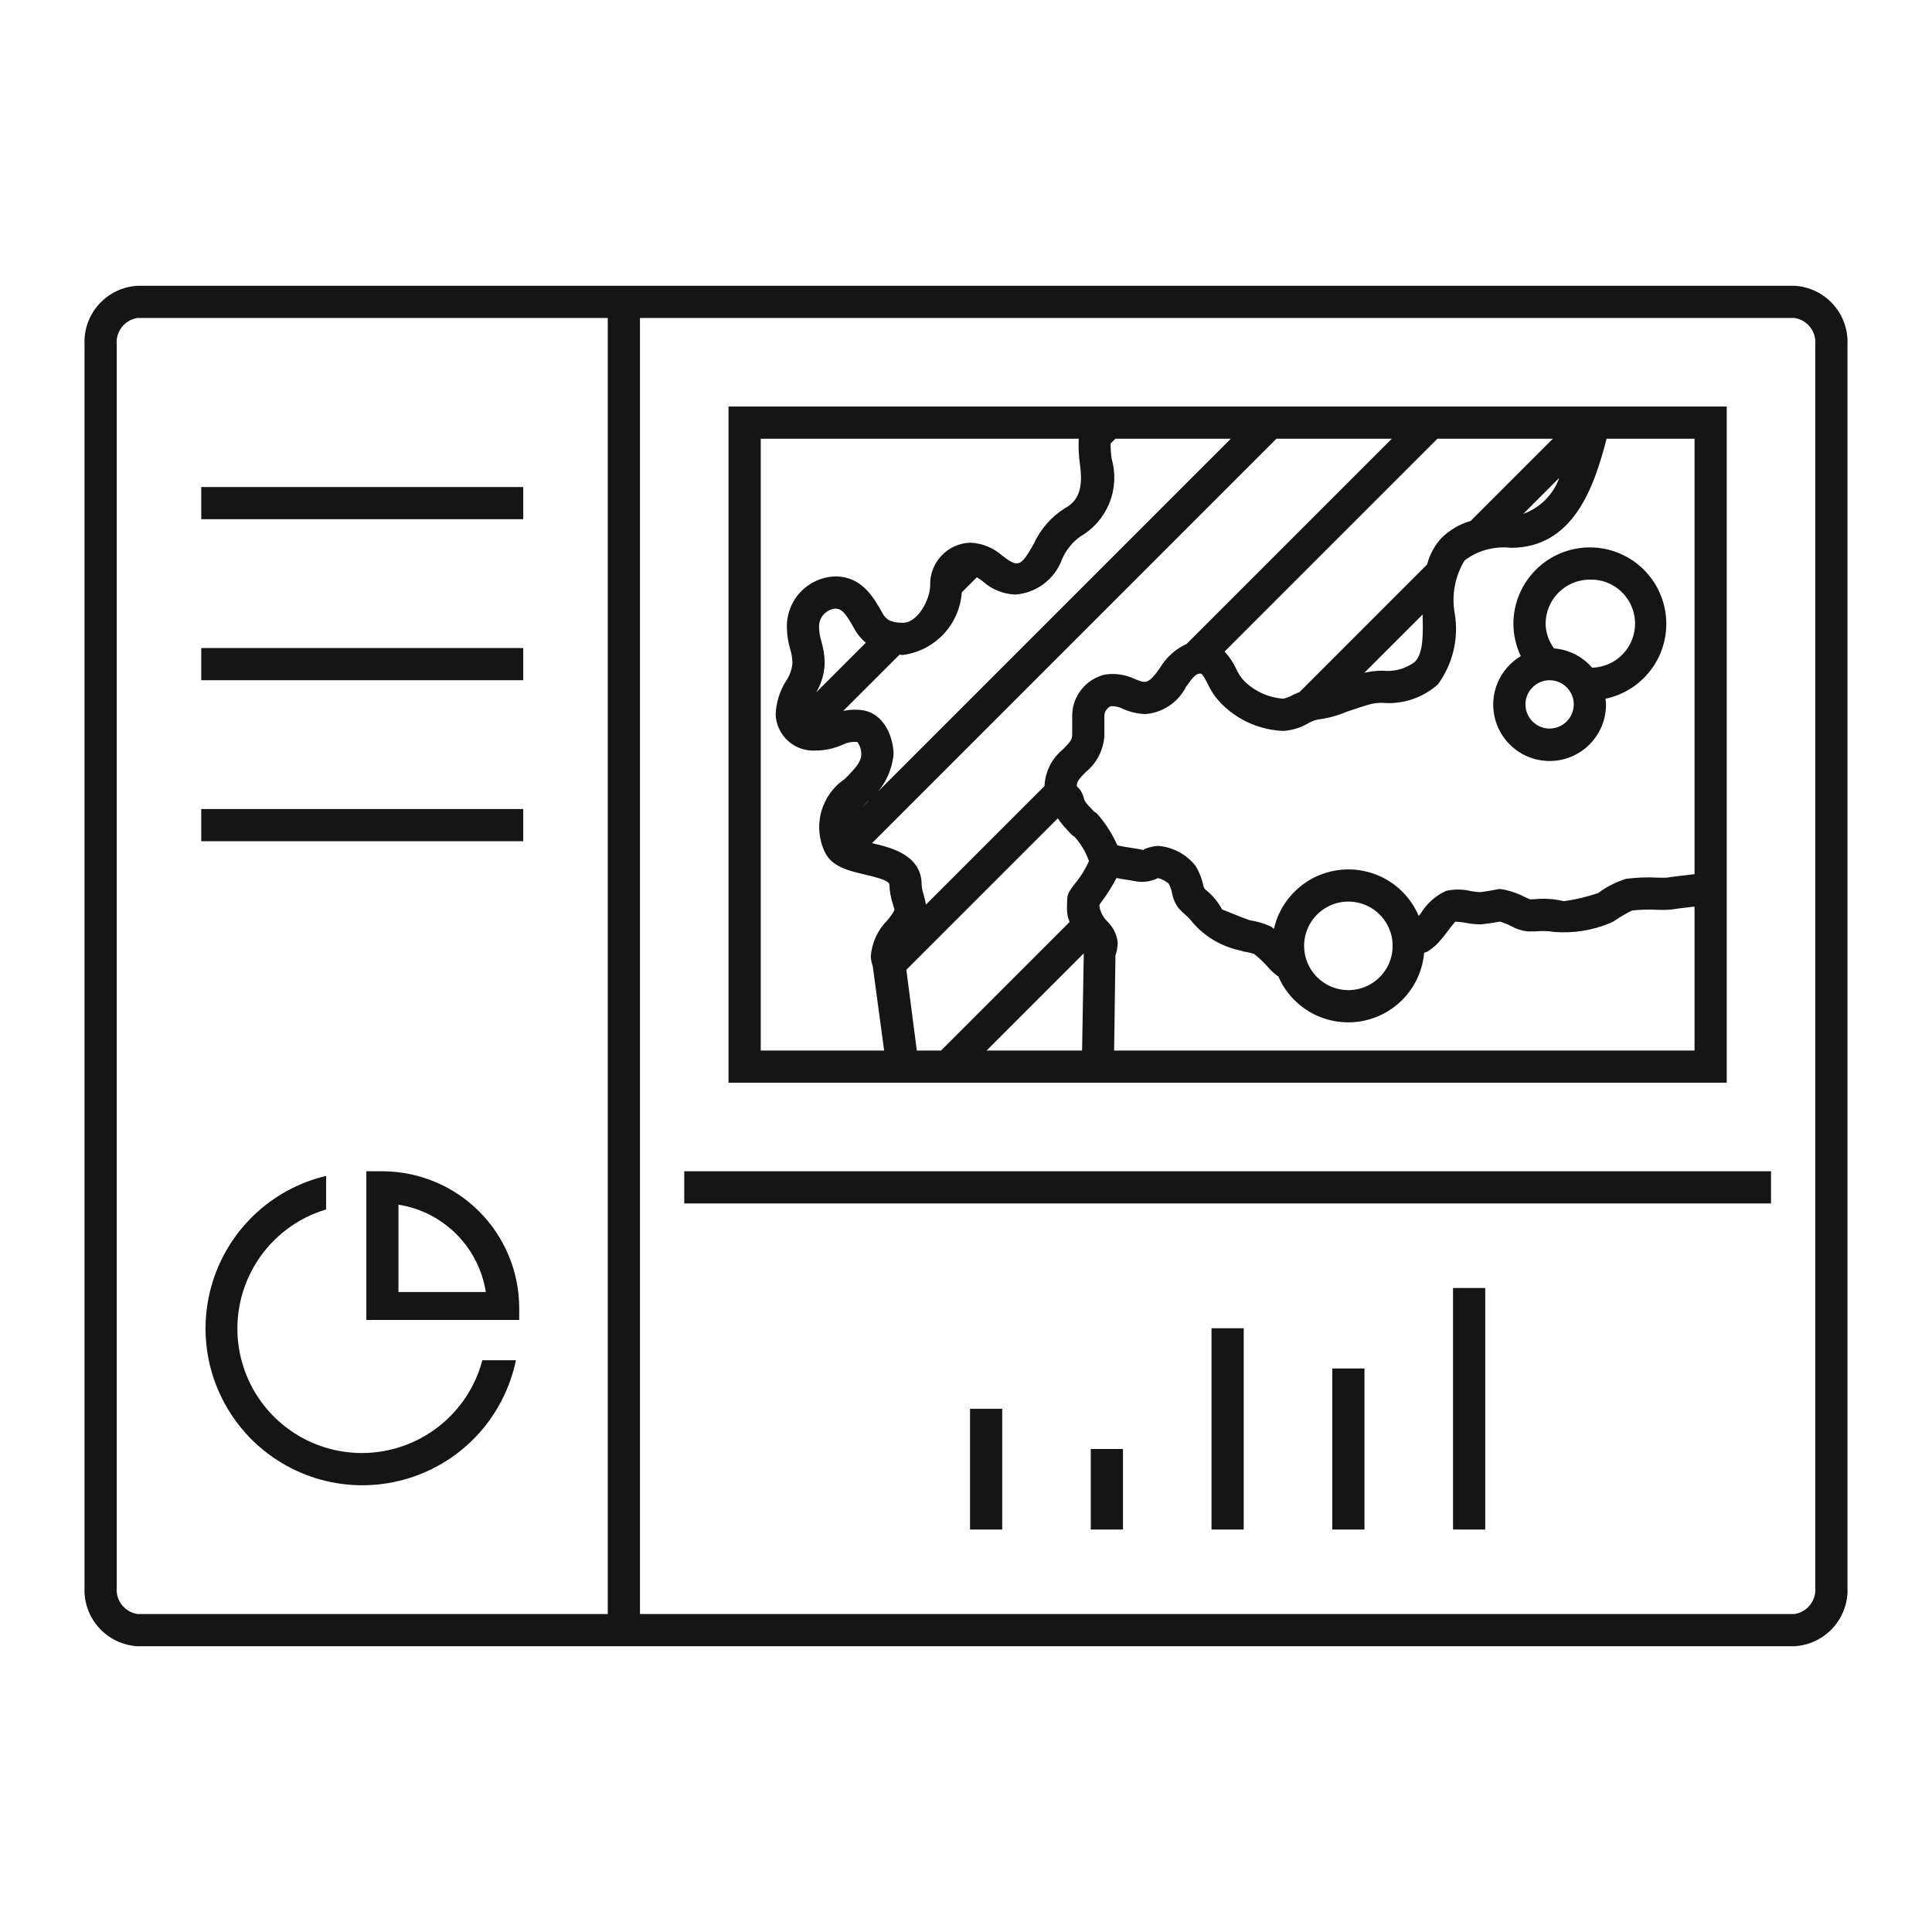 <?xml version="1.0" encoding="UTF-8"?>
<svg xmlns="http://www.w3.org/2000/svg" width="48" height="48" viewBox="0 0 48 48" fill="none">
  <path d="M17 29.1H44V29.9H17V29.1ZM5 12.9H13V12.1H5V12.9ZM5 16.9H13V16.1H5V16.9ZM5 20.9H13V20.1H5V20.9ZM27.1 38H27.9V36H27.1V38ZM24.1 38H24.9V35H24.1V38ZM30.1 38H30.9V33H30.1V38ZM36.1 38H36.9V32H36.1V38ZM33.1 38H33.9V34H33.1V38ZM9 36.1C8.257 36.102 7.538 35.837 6.974 35.353C6.411 34.868 6.04 34.197 5.931 33.462C5.822 32.727 5.982 31.978 6.38 31.35C6.779 30.723 7.39 30.261 8.102 30.048V29.215C7.423 29.376 6.799 29.717 6.297 30.202C5.795 30.687 5.432 31.298 5.247 31.971C5.061 32.644 5.06 33.354 5.243 34.028C5.427 34.702 5.788 35.313 6.288 35.8C6.789 36.286 7.412 36.629 8.09 36.793C8.769 36.956 9.479 36.934 10.146 36.729C10.814 36.524 11.414 36.144 11.884 35.628C12.354 35.111 12.676 34.478 12.818 33.795H11.984C11.81 34.454 11.423 35.037 10.883 35.454C10.344 35.87 9.682 36.098 9 36.1ZM12.9 32.5V32.794H9.102V29.1H9.5C10.401 29.101 11.265 29.459 11.903 30.097C12.54 30.734 12.899 31.598 12.9 32.5ZM12.07 32.1C11.984 31.555 11.728 31.051 11.338 30.662C10.948 30.272 10.445 30.015 9.9 29.93V32.1H12.07ZM45.9 8.564V39.436C45.918 39.804 45.79 40.164 45.544 40.438C45.298 40.713 44.953 40.878 44.585 40.9H3.415C3.047 40.878 2.702 40.713 2.456 40.438C2.21 40.164 2.082 39.804 2.1 39.436V8.564C2.082 8.195 2.21 7.835 2.456 7.561C2.702 7.287 3.047 7.121 3.415 7.1H44.585C44.953 7.121 45.298 7.287 45.544 7.561C45.79 7.835 45.918 8.195 45.9 8.564ZM15.1 40.1V7.9H3.415C3.26 7.924 3.121 8.006 3.025 8.129C2.93 8.253 2.885 8.408 2.9 8.564V39.436C2.885 39.591 2.93 39.746 3.025 39.87C3.121 39.993 3.26 40.076 3.415 40.1H15.1ZM45.1 8.564C45.115 8.408 45.07 8.253 44.974 8.129C44.879 8.006 44.739 7.924 44.585 7.9H15.9V40.1H44.585C44.739 40.076 44.879 39.993 44.974 39.87C45.07 39.746 45.115 39.591 45.1 39.436V8.564ZM39.5 13.6C39.97 13.6 40.423 13.774 40.772 14.089C41.121 14.404 41.341 14.838 41.389 15.305C41.437 15.773 41.31 16.242 41.033 16.621C40.755 17 40.347 17.264 39.887 17.36C39.894 17.406 39.899 17.453 39.901 17.5C39.902 17.745 39.839 17.986 39.717 18.2C39.596 18.413 39.42 18.59 39.208 18.715C38.997 18.839 38.756 18.905 38.511 18.907C38.265 18.909 38.023 18.846 37.81 18.725C37.596 18.604 37.418 18.429 37.293 18.218C37.169 18.007 37.102 17.766 37.099 17.521C37.096 17.275 37.158 17.034 37.278 16.82C37.399 16.606 37.573 16.427 37.784 16.302C37.664 16.051 37.601 15.777 37.6 15.5C37.6 14.996 37.801 14.513 38.157 14.157C38.513 13.8 38.996 13.6 39.5 13.6ZM39.1 17.5C39.1 17.381 39.064 17.265 38.998 17.166C38.932 17.068 38.838 16.991 38.729 16.946C38.619 16.901 38.498 16.889 38.382 16.912C38.266 16.936 38.159 16.993 38.075 17.077C37.991 17.161 37.934 17.268 37.911 17.384C37.888 17.5 37.9 17.621 37.946 17.73C37.991 17.84 38.068 17.934 38.167 18C38.265 18.065 38.381 18.101 38.5 18.101C38.659 18.1 38.812 18.037 38.924 17.924C39.036 17.811 39.1 17.659 39.1 17.5ZM39.5 14.4C39.208 14.4 38.929 14.516 38.722 14.722C38.516 14.928 38.4 15.208 38.4 15.5C38.405 15.72 38.479 15.933 38.61 16.11C38.976 16.138 39.316 16.31 39.556 16.589C39.846 16.581 40.122 16.459 40.322 16.248C40.522 16.038 40.63 15.756 40.623 15.466C40.615 15.175 40.493 14.9 40.282 14.7C40.072 14.499 39.79 14.392 39.5 14.4ZM42.9 26.9H18.1V10.1H42.9V26.9ZM35.344 15.268L33.896 16.716C34.045 16.68 34.198 16.662 34.352 16.663C34.637 16.694 34.923 16.616 35.152 16.444C35.367 16.224 35.356 15.76 35.344 15.268ZM35.712 10.9L30.425 16.187C30.54 16.312 30.636 16.455 30.709 16.609C30.76 16.726 30.831 16.834 30.919 16.927C31.18 17.18 31.523 17.334 31.886 17.359C31.974 17.338 32.058 17.304 32.136 17.259C32.181 17.237 32.237 17.215 32.289 17.192L35.456 14.024C35.519 13.777 35.642 13.55 35.816 13.364C36.017 13.165 36.264 13.021 36.536 12.944L38.58 10.9H35.712ZM37.846 12.766C38.052 12.692 38.239 12.574 38.393 12.419C38.548 12.264 38.666 12.078 38.74 11.872L37.846 12.766ZM31.712 10.9L21.664 20.948L21.67 20.949C22.129 21.056 22.898 21.236 22.898 21.983C22.904 22.066 22.921 22.148 22.948 22.228C22.972 22.309 22.99 22.392 23.004 22.476L25.95 19.53C25.958 19.353 26.003 19.18 26.082 19.023C26.162 18.865 26.274 18.726 26.411 18.615C26.576 18.449 26.638 18.376 26.638 18.265V17.778C26.64 17.54 26.722 17.311 26.871 17.126C27.019 16.941 27.226 16.811 27.457 16.758C27.707 16.722 27.962 16.76 28.191 16.868C28.442 16.964 28.506 17.038 28.81 16.608C28.966 16.34 29.2 16.127 29.482 15.998L34.58 10.9H31.712ZM27.712 10.9L27.592 11.02C27.591 11.149 27.601 11.278 27.62 11.406C27.723 11.767 27.702 12.152 27.561 12.5C27.421 12.848 27.168 13.139 26.843 13.327C26.641 13.471 26.483 13.668 26.385 13.896C26.297 14.139 26.14 14.351 25.933 14.506C25.727 14.661 25.48 14.754 25.222 14.772C24.925 14.759 24.642 14.645 24.421 14.447C24.372 14.409 24.322 14.374 24.27 14.342L23.895 14.717C23.868 15.106 23.707 15.473 23.44 15.757C23.172 16.041 22.815 16.223 22.428 16.273C22.398 16.273 22.375 16.266 22.348 16.265L20.95 17.662C21.093 17.632 21.241 17.624 21.387 17.64C21.979 17.7 22.2 18.344 22.2 18.737C22.179 18.968 22.11 19.193 21.998 19.397C21.886 19.601 21.734 19.78 21.55 19.923C21.498 19.974 21.465 20.013 21.423 20.057L30.58 10.9H27.712ZM20.489 16.467C20.484 16.724 20.412 16.977 20.281 17.199L21.511 15.969C21.402 15.879 21.311 15.771 21.241 15.649C21.014 15.242 20.92 15.121 20.753 15.121C20.637 15.131 20.53 15.187 20.455 15.275C20.379 15.364 20.342 15.479 20.35 15.595C20.354 15.708 20.372 15.82 20.406 15.929C20.458 16.103 20.486 16.284 20.489 16.467ZM21.966 26.1L21.684 24.009C21.656 23.93 21.639 23.847 21.634 23.764C21.66 23.425 21.805 23.107 22.044 22.866C22.114 22.788 22.174 22.702 22.223 22.61C22.212 22.557 22.198 22.504 22.181 22.453C22.13 22.301 22.102 22.142 22.098 21.983C22.098 21.871 21.73 21.785 21.488 21.728C21.09 21.635 20.678 21.538 20.5 21.184C20.347 20.872 20.312 20.515 20.401 20.179C20.491 19.843 20.698 19.551 20.985 19.356C21.243 19.099 21.399 18.929 21.399 18.736C21.4 18.627 21.364 18.521 21.299 18.434C21.17 18.422 21.041 18.448 20.926 18.507C20.717 18.598 20.492 18.646 20.264 18.647C20.14 18.654 20.016 18.638 19.899 18.597C19.782 18.557 19.674 18.493 19.582 18.411C19.489 18.328 19.414 18.228 19.361 18.116C19.308 18.005 19.277 17.883 19.271 17.76C19.281 17.462 19.369 17.172 19.528 16.921C19.621 16.786 19.676 16.63 19.688 16.467C19.685 16.353 19.666 16.24 19.633 16.131C19.581 15.957 19.553 15.776 19.55 15.595C19.541 15.266 19.663 14.948 19.888 14.709C20.114 14.47 20.425 14.331 20.753 14.321C21.417 14.321 21.712 14.852 21.928 15.239C22.001 15.37 22.104 15.473 22.428 15.473C22.822 15.473 23.11 14.863 23.11 14.546C23.101 14.273 23.201 14.008 23.388 13.808C23.574 13.609 23.832 13.492 24.105 13.483C24.401 13.495 24.684 13.61 24.905 13.809C25.305 14.113 25.365 14.074 25.688 13.504C25.854 13.141 26.123 12.835 26.462 12.624C26.805 12.438 26.915 12.109 26.829 11.524C26.8 11.317 26.791 11.108 26.801 10.9H18.901V26.1H21.966ZM23.38 26.1L26.574 22.906C26.532 22.805 26.51 22.698 26.508 22.589L26.514 22.355C26.514 22.211 26.575 22.128 26.698 21.963C26.844 21.791 26.964 21.598 27.055 21.392C26.973 21.16 26.845 20.948 26.678 20.769C26.698 20.795 26.64 20.759 26.588 20.699L26.507 20.611C26.422 20.525 26.347 20.431 26.281 20.331L22.518 24.094L22.778 26.1H23.38ZM26.884 26.1L26.926 23.686L24.512 26.1H26.884ZM42.1 22.524C41.846 22.552 41.63 22.579 41.538 22.595C41.416 22.607 41.294 22.61 41.172 22.604C40.964 22.592 40.755 22.599 40.548 22.622C40.392 22.697 40.243 22.785 40.101 22.884L40.002 22.934C39.564 23.116 39.088 23.192 38.615 23.154C38.472 23.131 38.328 23.125 38.184 23.138C38.087 23.141 38.003 23.143 37.946 23.14C37.805 23.123 37.669 23.079 37.546 23.01C37.456 22.963 37.362 22.925 37.265 22.897C37.113 22.926 36.959 22.948 36.805 22.965C36.677 22.966 36.55 22.954 36.425 22.93C36.335 22.911 36.244 22.901 36.153 22.9C36.077 22.989 36.005 23.081 35.936 23.177C35.898 23.227 35.858 23.277 35.817 23.326C35.718 23.452 35.598 23.56 35.461 23.644C35.441 23.654 35.406 23.661 35.383 23.671C35.346 24.091 35.171 24.487 34.884 24.796C34.596 25.105 34.214 25.309 33.798 25.376C33.382 25.443 32.955 25.369 32.585 25.166C32.216 24.963 31.924 24.642 31.758 24.255L31.734 24.242C31.645 24.177 31.565 24.101 31.494 24.018C31.391 23.902 31.278 23.795 31.156 23.7C31.059 23.67 30.959 23.648 30.859 23.634L30.86 23.624C30.382 23.535 29.948 23.287 29.63 22.919C29.572 22.841 29.504 22.771 29.43 22.71C29.378 22.664 29.329 22.616 29.283 22.565C29.2 22.456 29.145 22.329 29.121 22.195C29.104 22.108 29.074 22.024 29.032 21.947C28.954 21.886 28.866 21.841 28.771 21.815C28.611 21.895 28.431 21.925 28.254 21.902C28.128 21.878 28.002 21.857 27.875 21.839L27.739 21.813C27.626 22.033 27.492 22.243 27.341 22.439L27.311 22.492C27.33 22.639 27.397 22.777 27.502 22.883C27.654 23.026 27.749 23.219 27.77 23.427C27.765 23.534 27.746 23.64 27.713 23.743L27.68 26.1H42.1V22.524ZM33.5 24.6C33.717 24.6 33.93 24.535 34.111 24.414C34.292 24.293 34.433 24.122 34.516 23.921C34.599 23.72 34.621 23.498 34.579 23.285C34.536 23.072 34.431 22.876 34.278 22.722C34.124 22.568 33.928 22.463 33.715 22.421C33.501 22.378 33.28 22.4 33.079 22.483C32.878 22.567 32.706 22.708 32.585 22.889C32.464 23.069 32.4 23.282 32.4 23.5C32.4 23.791 32.516 24.071 32.722 24.277C32.929 24.483 33.208 24.599 33.5 24.6ZM42.1 10.9H39.915C39.607 12.104 39.086 13.61 37.538 13.61C37.129 13.563 36.717 13.675 36.388 13.923C36.147 14.319 36.06 14.79 36.143 15.246C36.194 15.551 36.183 15.864 36.111 16.166C36.039 16.467 35.908 16.752 35.725 17.002C35.539 17.168 35.322 17.294 35.086 17.374C34.85 17.453 34.6 17.483 34.352 17.462C34.249 17.459 34.146 17.47 34.046 17.495C33.869 17.544 33.656 17.616 33.459 17.683C33.23 17.781 32.987 17.846 32.74 17.876C32.652 17.897 32.568 17.93 32.49 17.976C32.306 18.083 32.099 18.146 31.886 18.159C31.327 18.139 30.795 17.914 30.391 17.528C30.226 17.371 30.093 17.184 29.999 16.978C29.873 16.736 29.855 16.736 29.816 16.736C29.714 16.736 29.639 16.819 29.464 17.068C29.368 17.257 29.224 17.419 29.048 17.537C28.871 17.654 28.667 17.725 28.455 17.741C28.265 17.734 28.078 17.691 27.905 17.615C27.81 17.563 27.703 17.539 27.595 17.546C27.55 17.566 27.512 17.599 27.484 17.64C27.456 17.681 27.44 17.728 27.438 17.778V18.265C27.43 18.441 27.385 18.613 27.305 18.771C27.226 18.928 27.115 19.067 26.978 19.179C26.812 19.345 26.751 19.418 26.751 19.531L26.824 19.607C26.881 19.686 26.92 19.777 26.939 19.873C26.976 19.942 27.026 20.005 27.084 20.058L27.199 20.183C27.176 20.15 27.23 20.186 27.277 20.239C27.475 20.467 27.638 20.724 27.76 21.002C27.84 21.019 27.918 21.035 28 21.048C28.196 21.079 28.377 21.108 28.433 21.122C28.39 21.111 28.428 21.096 28.463 21.084C28.564 21.044 28.67 21.021 28.778 21.016H28.783C28.962 21.032 29.136 21.084 29.294 21.169C29.453 21.255 29.592 21.372 29.704 21.513C29.795 21.663 29.86 21.827 29.896 21.999C29.9 22.023 29.908 22.045 29.921 22.066C29.933 22.087 29.95 22.105 29.97 22.119C30.131 22.25 30.265 22.412 30.363 22.596C30.4 22.605 30.778 22.77 31.038 22.858L31.037 22.862C31.223 22.888 31.404 22.94 31.575 23.019C31.6 23.034 31.625 23.06 31.65 23.079C31.739 22.687 31.949 22.334 32.252 22.07C32.554 21.805 32.932 21.644 33.332 21.608C33.731 21.572 34.132 21.664 34.477 21.87C34.821 22.077 35.091 22.387 35.248 22.757L35.298 22.693C35.448 22.448 35.667 22.253 35.928 22.133C36.133 22.087 36.346 22.09 36.55 22.14C36.619 22.153 36.689 22.161 36.759 22.166C36.855 22.161 37.107 22.113 37.176 22.1L37.248 22.086L37.362 22.1C37.546 22.139 37.724 22.202 37.892 22.289C37.933 22.311 37.975 22.329 38.019 22.345L38.152 22.338C38.386 22.317 38.623 22.334 38.852 22.39C39.14 22.351 39.424 22.284 39.699 22.19C39.911 22.034 40.147 21.914 40.397 21.835C40.659 21.8 40.923 21.79 41.187 21.805C41.287 21.805 41.369 21.809 41.414 21.805C41.514 21.787 41.784 21.754 42.1 21.719V10.9Z" fill="#151515"></path>
</svg>
